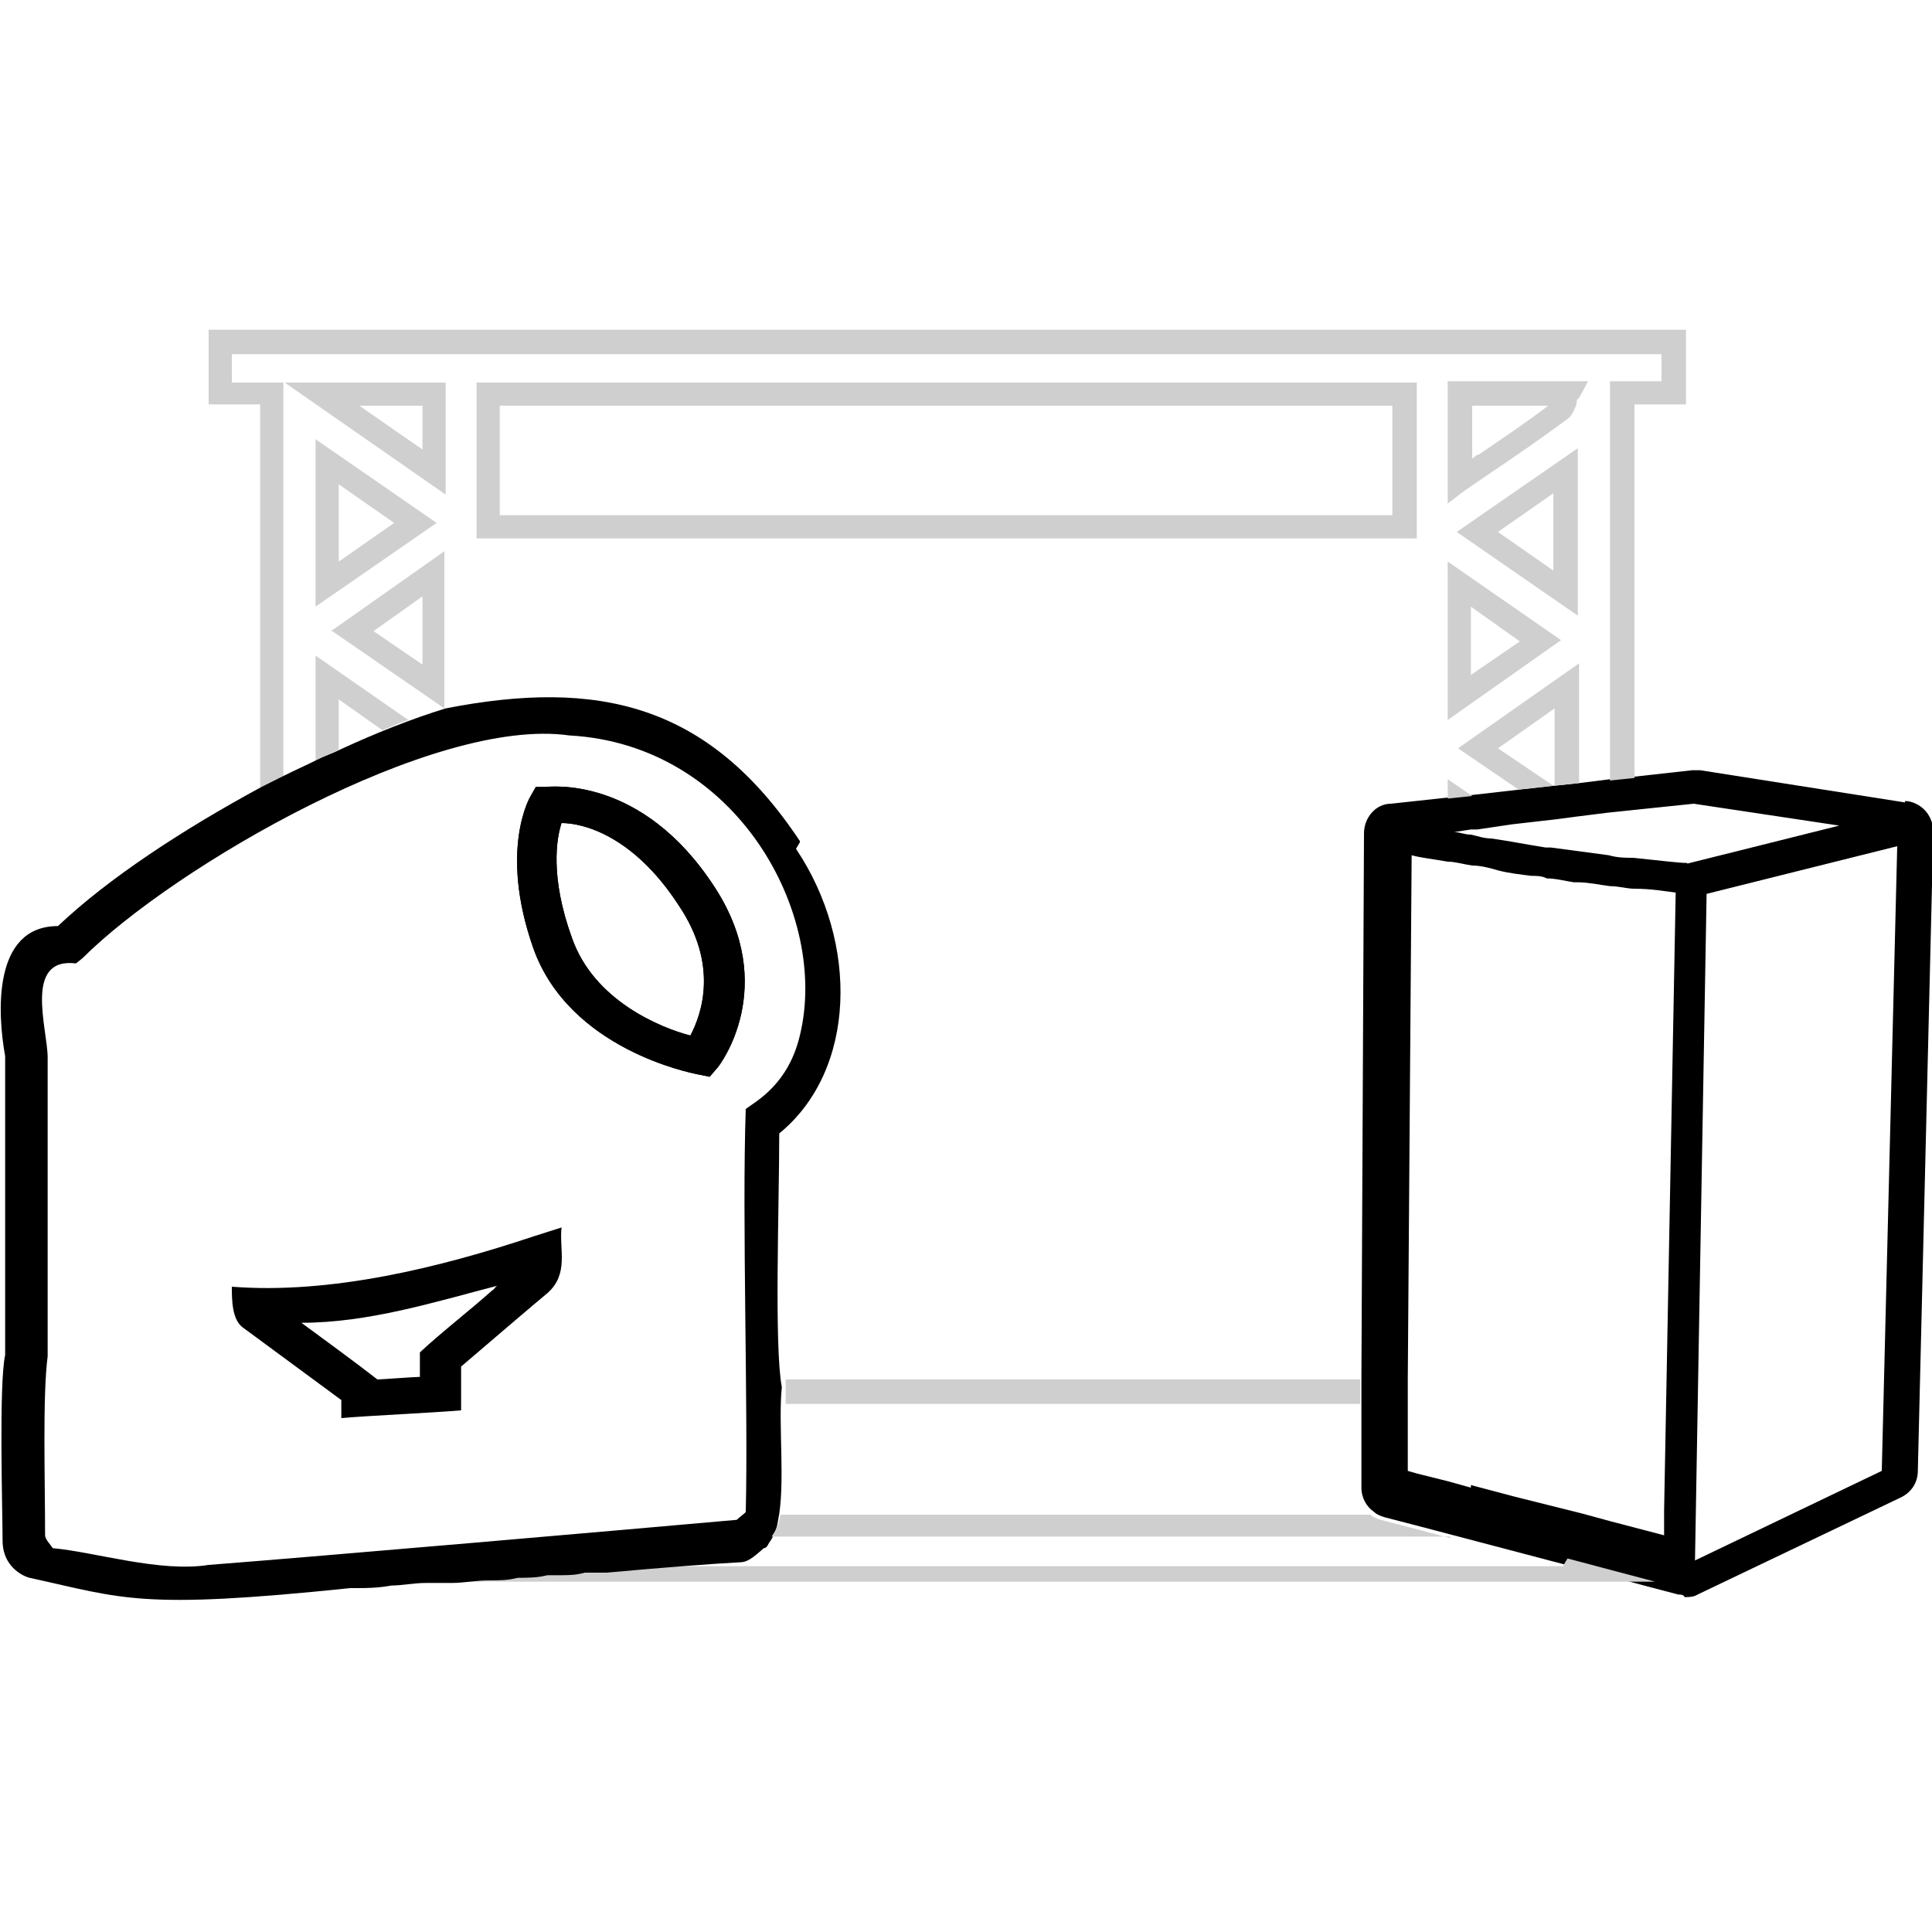 <?xml version="1.0" encoding="UTF-8"?>
<svg xmlns="http://www.w3.org/2000/svg" version="1.1" viewBox="0 0 150 150">
  <defs>
    <style>
      .cls-1 {
        fill: #cfcfcf;
      }
    </style>
  </defs>
  <!-- Generator: Adobe Illustrator 28.7.1, SVG Export Plug-In . SVG Version: 1.2.0 Build 142)  -->
  <g>
    <g id="Livello_1">
      <g id="Livello_1-2" data-name="Livello_1">
        <path class="cls-1" d="M120.6,61h0Z"/>
        <path d="M147.9,62.3l-15.9-2.5h-.6l-4.5.5-1.9.2-2.4.3-1.9.2h0l-2.7.3-3.5.4-1.9.2-4.6.5c-1.2,0-2.1,1.1-2.1,2.3l-.2,42.3v8.5c0,.8.4,1.5,1,1.9.2.2.5.3.8.4l2.7.7,11.4,3,6.8,1.8,1.9.5c.2,0,.4,0,.5.2.3,0,.7,0,1-.2l15.7-7.5c.9-.4,1.4-1.2,1.4-2.1l1.2-49.6c0-1.2-.8-2.2-2-2.4h-.2ZM131.6,121.1l.9-51.7,14.8-3.7-1.2,48.5-14.6,7h.1ZM131,67h0c-.7,0-2.2-.2-4.2-.4-.6,0-1.2,0-1.9-.2-1.5-.2-3-.4-4.5-.6h-.4c-1.3-.2-2.8-.5-4.2-.7-.6,0-1.1-.2-1.6-.3-.5,0-.9-.2-1.3-.2l1.3-.2h.5l2.7-.4,3.5-.4,1.5-.2,2.4-.3,1.9-.2,4.8-.5,11.3,1.7-12,3h.2ZM114.2,115.5l-1.8-.5-2.4-.6-.7-.2v-7.1l.3-40.7c.7.2,1.7.3,2.8.5.6,0,1.2.2,1.9.3.7,0,1.4.2,2.1.4.8.2,1.7.3,2.5.4.4,0,.8,0,1.2.2.7,0,1.4.2,2.1.3h.3c.8,0,1.7.2,2.5.3.7,0,1.3.2,1.9.2,1.3,0,2.4.2,3.2.3l-.9,48v1.9l-4.2-1.1-2.2-.6-5.2-1.3-3.4-.9v.2h0Z"/>
        <g>
          <path class="cls-1" d="M24.5,50.9v8.2c.6-.3,1.2-.6,1.8-.9v-3.9l3.4,2.4c.7-.3,1.4-.6,2-.8l-7.2-5ZM24.5,34.1v13l9.4-6.5s-9.4-6.5-9.4-6.5ZM26.3,37.6l4.3,3-4.3,3v-6ZM22.1,29.7l12.5,8.7v-8.7s-12.5,0-12.5,0ZM32.8,34.9l-4.9-3.4h4.9v3.4ZM25.8,49l8.7,6h0v-12.2l-8.8,6.2h0ZM32.8,51.6l-3.8-2.6,3.8-2.7v5.3ZM61,107.1v1.9h44.6v-1.9h-44.6ZM37,29.7v12.1h73v-12.1s-73,0-73,0ZM108.1,40H38.8v-8.5h69.3s0,8.5,0,8.5ZM112.4,60.4v1.6l1.9-.2-1.9-1.3h0ZM112.4,43.6v12.3l8.8-6.2-8.8-6.1ZM114.2,47.1l3.8,2.7-3.8,2.6v-5.3ZM113.1,41.3l9.4,6.5v-13l-9.4,6.5ZM120.6,44.3l-4.3-3,4.3-3v6ZM113.2,58.1l4.7,3.2,2.7-.3-4.3-2.9,4.4-3.1v6l1.9-.2v-9.3s-9.4,6.6-9.4,6.6ZM112.4,29.6v9.5l1.3-1c.6-.4,1.3-.9,1.9-1.3,2.1-1.4,4.1-2.8,6-4.2.5-.3.6-.8.8-1.2,0-.2,0-.4.2-.5l.7-1.3s-10.9,0-10.9,0ZM114.8,35.3c-.2,0-.3.2-.5.3v-4.1h5.9c-1.7,1.3-3.5,2.5-5.4,3.8ZM24.5,50.9v8.2c.6-.3,1.2-.6,1.8-.9v-3.9l3.4,2.4c.7-.3,1.4-.6,2-.8l-7.2-5ZM24.5,34.1v13l9.4-6.5s-9.4-6.5-9.4-6.5ZM26.3,37.6l4.3,3-4.3,3v-6ZM22.1,29.7l12.5,8.7v-8.7s-12.5,0-12.5,0ZM32.8,34.9l-4.9-3.4h4.9v3.4ZM25.8,49l8.7,6h0v-12.2l-8.8,6.2h0ZM32.8,51.6l-3.8-2.6,3.8-2.7v5.3ZM61,107.1v1.9h44.6v-1.9h-44.6ZM37,29.7v12.1h73v-12.1s-73,0-73,0ZM108.1,40H38.8v-8.5h69.3s0,8.5,0,8.5ZM112.4,60.4v1.6l1.9-.2-1.9-1.3h0ZM112.4,43.6v12.3l8.8-6.2-8.8-6.1ZM114.2,47.1l3.8,2.7-3.8,2.6v-5.3ZM113.1,41.3l9.4,6.5v-13l-9.4,6.5ZM120.6,44.3l-4.3-3,4.3-3v6ZM113.2,58.1l4.7,3.2,2.7-.3-4.3-2.9,4.4-3.1v6l1.9-.2v-9.3s-9.4,6.6-9.4,6.6ZM112.4,29.6v9.5l1.3-1c.6-.4,1.3-.9,1.9-1.3,2.1-1.4,4.1-2.8,6-4.2.5-.3.6-.8.8-1.2,0-.2,0-.4.2-.5l.7-1.3s-10.9,0-10.9,0ZM114.8,35.3c-.2,0-.3.2-.5.3v-4.1h5.9c-1.7,1.3-3.5,2.5-5.4,3.8ZM24.5,50.9v8.2c.6-.3,1.2-.6,1.8-.9v-3.9l3.4,2.4c.7-.3,1.4-.6,2-.8l-7.2-5ZM24.5,34.1v13l9.4-6.5s-9.4-6.5-9.4-6.5ZM26.3,37.6l4.3,3-4.3,3v-6ZM22.1,29.7l12.5,8.7v-8.7s-12.5,0-12.5,0ZM32.8,34.9l-4.9-3.4h4.9v3.4ZM25.8,49l8.7,6h0v-12.2l-8.8,6.2h0ZM32.8,51.6l-3.8-2.6,3.8-2.7v5.3ZM37,29.7v12.1h73v-12.1s-73,0-73,0ZM108.1,40H38.8v-8.5h69.3s0,8.5,0,8.5ZM61,107.1v1.9h44.6v-1.9h-44.6ZM112.4,60.4v1.6l1.9-.2-1.9-1.3h0ZM112.4,43.6v12.3l8.8-6.2-8.8-6.1ZM114.2,47.1l3.8,2.7-3.8,2.6v-5.3ZM113.1,41.3l9.4,6.5v-13l-9.4,6.5ZM120.6,44.3l-4.3-3,4.3-3v6ZM113.2,58.1l4.7,3.2,2.7-.3-4.3-2.9,4.4-3.1v6l1.9-.2v-9.3s-9.4,6.6-9.4,6.6ZM112.4,29.6v9.5l1.3-1c.6-.4,1.3-.9,1.9-1.3,2.1-1.4,4.1-2.8,6-4.2.5-.3.6-.8.8-1.2,0-.2,0-.4.2-.5l.7-1.3s-10.9,0-10.9,0ZM114.8,35.3c-.2,0-.3.2-.5.3v-4.1h5.9c-1.7,1.3-3.5,2.5-5.4,3.8ZM24.5,50.9v8.2c.6-.3,1.2-.6,1.8-.9v-3.9l3.4,2.4c.7-.3,1.4-.6,2-.8l-7.2-5ZM24.5,34.1v13l9.4-6.5s-9.4-6.5-9.4-6.5ZM26.3,37.6l4.3,3-4.3,3v-6ZM22.1,29.7l12.5,8.7v-8.7s-12.5,0-12.5,0ZM32.8,34.9l-4.9-3.4h4.9v3.4ZM25.8,49l8.7,6h0v-12.2l-8.8,6.2h0ZM32.8,51.6l-3.8-2.6,3.8-2.7v5.3ZM37,29.7v12.1h73v-12.1s-73,0-73,0ZM108.1,40H38.8v-8.5h69.3s0,8.5,0,8.5ZM61,107.1v1.9h44.6v-1.9h-44.6ZM112.4,60.4v1.6l1.9-.2-1.9-1.3h0ZM112.4,43.6v12.3l8.8-6.2-8.8-6.1ZM114.2,47.1l3.8,2.7-3.8,2.6v-5.3ZM113.1,41.3l9.4,6.5v-13l-9.4,6.5ZM120.6,44.3l-4.3-3,4.3-3v6ZM113.2,58.1l4.7,3.2,2.7-.3-4.3-2.9,4.4-3.1v6l1.9-.2v-9.3s-9.4,6.6-9.4,6.6ZM112.4,29.6v9.5l1.3-1c.6-.4,1.3-.9,1.9-1.3,2.1-1.4,4.1-2.8,6-4.2.5-.3.6-.8.8-1.2,0-.2,0-.4.2-.5l.7-1.3s-10.9,0-10.9,0ZM114.8,35.3c-.2,0-.3.2-.5.3v-4.1h5.9c-1.7,1.3-3.5,2.5-5.4,3.8ZM24.5,50.9v8.2c.6-.3,1.2-.6,1.8-.9v-3.9l3.4,2.4c.7-.3,1.4-.6,2-.8l-7.2-5ZM24.5,34.1v13l9.4-6.5s-9.4-6.5-9.4-6.5ZM26.3,37.6l4.3,3-4.3,3v-6ZM22.1,29.7l12.5,8.7v-8.7s-12.5,0-12.5,0ZM32.8,34.9l-4.9-3.4h4.9v3.4ZM25.8,49l8.7,6h0v-12.2l-8.8,6.2h0ZM32.8,51.6l-3.8-2.6,3.8-2.7v5.3ZM37,29.7v12.1h73v-12.1s-73,0-73,0ZM108.1,40H38.8v-8.5h69.3s0,8.5,0,8.5ZM61,107.1v1.9h44.6v-1.9h-44.6ZM112.4,60.4v1.6l1.9-.2-1.9-1.3h0ZM112.4,43.6v12.3l8.8-6.2-8.8-6.1ZM114.2,47.1l3.8,2.7-3.8,2.6v-5.3ZM113.1,41.3l9.4,6.5v-13l-9.4,6.5ZM120.6,44.3l-4.3-3,4.3-3v6ZM113.2,58.1l4.7,3.2,2.7-.3-4.3-2.9,4.4-3.1v6l1.9-.2v-9.3s-9.4,6.6-9.4,6.6ZM112.4,29.6v9.5l1.3-1c.6-.4,1.3-.9,1.9-1.3,2.1-1.4,4.1-2.8,6-4.2.5-.3.6-.8.8-1.2,0-.2,0-.4.2-.5l.7-1.3s-10.9,0-10.9,0ZM114.8,35.3c-.2,0-.3.2-.5.3v-4.1h5.9c-1.7,1.3-3.5,2.5-5.4,3.8ZM24.5,50.9v8.2c.6-.3,1.2-.6,1.8-.9v-3.9l3.4,2.4c.7-.3,1.4-.6,2-.8l-7.2-5ZM24.5,34.1v13l9.4-6.5s-9.4-6.5-9.4-6.5ZM26.3,37.6l4.3,3-4.3,3v-6ZM22.1,29.7l12.5,8.7v-8.7s-12.5,0-12.5,0ZM32.8,34.9l-4.9-3.4h4.9v3.4ZM25.8,49l8.7,6h0v-12.2l-8.8,6.2h0ZM32.8,51.6l-3.8-2.6,3.8-2.7v5.3ZM37,29.7v12.1h73v-12.1s-73,0-73,0ZM108.1,40H38.8v-8.5h69.3s0,8.5,0,8.5ZM61,107.1v1.9h44.6v-1.9h-44.6ZM112.4,60.4v1.6l1.9-.2-1.9-1.3h0ZM112.4,43.6v12.3l8.8-6.2-8.8-6.1ZM114.2,47.1l3.8,2.7-3.8,2.6v-5.3ZM113.1,41.3l9.4,6.5v-13l-9.4,6.5ZM120.6,44.3l-4.3-3,4.3-3v6ZM113.2,58.1l4.7,3.2,2.7-.3-4.3-2.9,4.4-3.1v6l1.9-.2v-9.3s-9.4,6.6-9.4,6.6ZM112.4,29.6v9.5l1.3-1c.6-.4,1.3-.9,1.9-1.3,2.1-1.4,4.1-2.8,6-4.2.5-.3.6-.8.8-1.2,0-.2,0-.4.2-.5l.7-1.3s-10.9,0-10.9,0ZM114.8,35.3c-.2,0-.3.2-.5.3v-4.1h5.9c-1.7,1.3-3.5,2.5-5.4,3.8ZM24.5,50.9v8.2c.6-.3,1.2-.6,1.8-.9v-3.9l3.4,2.4c.7-.3,1.4-.6,2-.8l-7.2-5ZM24.5,34.1v13l9.4-6.5s-9.4-6.5-9.4-6.5ZM26.3,37.6l4.3,3-4.3,3v-6ZM22.1,29.7l12.5,8.7v-8.7s-12.5,0-12.5,0ZM32.8,34.9l-4.9-3.4h4.9v3.4ZM25.8,49l8.7,6h0v-12.2l-8.8,6.2h0ZM32.8,51.6l-3.8-2.6,3.8-2.7v5.3ZM37,29.7v12.1h73v-12.1s-73,0-73,0ZM108.1,40H38.8v-8.5h69.3s0,8.5,0,8.5ZM61,107.1v1.9h44.6v-1.9h-44.6ZM112.4,60.4v1.6l1.9-.2-1.9-1.3h0ZM112.4,43.6v12.3l8.8-6.2-8.8-6.1ZM114.2,47.1l3.8,2.7-3.8,2.6v-5.3ZM113.1,41.3l9.4,6.5v-13l-9.4,6.5ZM120.6,44.3l-4.3-3,4.3-3v6ZM113.2,58.1l4.7,3.2,2.7-.3-4.3-2.9,4.4-3.1v6l1.9-.2v-9.3s-9.4,6.6-9.4,6.6ZM112.4,29.6v9.5l1.3-1c.6-.4,1.3-.9,1.9-1.3,2.1-1.4,4.1-2.8,6-4.2.5-.3.6-.8.8-1.2,0-.2,0-.4.2-.5l.7-1.3s-10.9,0-10.9,0ZM114.8,35.3c-.2,0-.3.2-.5.3v-4.1h5.9c-1.7,1.3-3.5,2.5-5.4,3.8ZM24.5,50.9v8.2c.6-.3,1.2-.6,1.8-.9v-3.9l3.4,2.4c.7-.3,1.4-.6,2-.8l-7.2-5ZM24.5,34.1v13l9.4-6.5s-9.4-6.5-9.4-6.5ZM26.3,37.6l4.3,3-4.3,3v-6ZM22.1,29.7l12.5,8.7v-8.7s-12.5,0-12.5,0ZM32.8,34.9l-4.9-3.4h4.9v3.4ZM25.8,49l8.7,6h0v-12.2l-8.8,6.2h0ZM32.8,51.6l-3.8-2.6,3.8-2.7v5.3ZM37,29.7v12.1h73v-12.1s-73,0-73,0ZM108.1,40H38.8v-8.5h69.3s0,8.5,0,8.5ZM61,107.1v1.9h44.6v-1.9h-44.6ZM112.4,60.4v1.6l1.9-.2-1.9-1.3h0ZM112.4,43.6v12.3l8.8-6.2-8.8-6.1ZM114.2,47.1l3.8,2.7-3.8,2.6v-5.3ZM113.1,41.3l9.4,6.5v-13l-9.4,6.5ZM120.6,44.3l-4.3-3,4.3-3v6ZM113.2,58.1l4.7,3.2,2.7-.3-4.3-2.9,4.4-3.1v6l1.9-.2v-9.3s-9.4,6.6-9.4,6.6ZM112.4,29.6v9.5l1.3-1c.6-.4,1.3-.9,1.9-1.3,2.1-1.4,4.1-2.8,6-4.2.5-.3.6-.8.8-1.2,0-.2,0-.4.2-.5l.7-1.3s-10.9,0-10.9,0ZM114.8,35.3c-.2,0-.3.2-.5.3v-4.1h5.9c-1.7,1.3-3.5,2.5-5.4,3.8ZM24.5,50.9v8.2c.6-.3,1.2-.6,1.8-.9v-3.9l3.4,2.4c.7-.3,1.4-.6,2-.8l-7.2-5ZM24.5,34.1v13l9.4-6.5s-9.4-6.5-9.4-6.5ZM26.3,37.6l4.3,3-4.3,3v-6ZM22.1,29.7l12.5,8.7v-8.7s-12.5,0-12.5,0ZM32.8,34.9l-4.9-3.4h4.9v3.4ZM25.8,49l8.7,6h0v-12.2l-8.8,6.2h0ZM32.8,51.6l-3.8-2.6,3.8-2.7v5.3ZM37,29.7v12.1h73v-12.1s-73,0-73,0ZM108.1,40H38.8v-8.5h69.3s0,8.5,0,8.5ZM61,107.1v1.9h44.6v-1.9h-44.6ZM112.4,60.4v1.6l1.9-.2-1.9-1.3h0ZM112.4,43.6v12.3l8.8-6.2-8.8-6.1ZM114.2,47.1l3.8,2.7-3.8,2.6v-5.3ZM113.1,41.3l9.4,6.5v-13l-9.4,6.5ZM120.6,44.3l-4.3-3,4.3-3v6ZM113.2,58.1l4.7,3.2,2.7-.3-4.3-2.9,4.4-3.1v6l1.9-.2v-9.3s-9.4,6.6-9.4,6.6ZM112.4,29.6v9.5l1.3-1c.6-.4,1.3-.9,1.9-1.3,2.1-1.4,4.1-2.8,6-4.2.5-.3.6-.8.8-1.2,0-.2,0-.4.2-.5l.7-1.3s-10.9,0-10.9,0ZM114.8,35.3c-.2,0-.3.2-.5.3v-4.1h5.9c-1.7,1.3-3.5,2.5-5.4,3.8ZM24.5,50.9v8.1c.6-.3,1.2-.6,1.8-.8v-3.9l3.4,2.4c.7-.3,1.4-.6,2-.8l-7.2-5ZM24.5,34.1v13l9.4-6.5s-9.4-6.5-9.4-6.5ZM26.3,37.6l4.3,3-4.3,3v-6ZM22.1,29.7l12.5,8.7v-8.7s-12.5,0-12.5,0ZM32.8,34.9l-4.9-3.4h4.9v3.4ZM25.8,49l8.7,6h0v-12.2l-8.8,6.2h0ZM32.8,51.6l-3.8-2.6,3.8-2.7v5.3ZM61,107.1v1.9h44.6v-1.9h-44.6ZM37,29.7v12.1h73v-12.1s-73,0-73,0ZM108.1,40H38.8v-8.5h69.3s0,8.5,0,8.5ZM112.4,60.4v1.6l1.9-.2-1.9-1.3h0ZM112.4,43.6v12.3l8.8-6.2-8.8-6.1ZM114.2,47.1l3.8,2.7-3.8,2.6v-5.3ZM113.1,41.3l9.4,6.5v-13l-9.4,6.5ZM120.6,44.3l-4.3-3,4.3-3v6ZM113.2,58.1l4.7,3.2,2.7-.3-4.3-2.9,4.4-3.1v6l1.9-.2v-9.3s-9.4,6.6-9.4,6.6ZM112.4,29.6v9.5l1.3-1c.6-.4,1.3-.9,1.9-1.3,2.1-1.4,4.1-2.8,6-4.2.5-.3.6-.8.8-1.2,0-.2,0-.4.2-.5l.7-1.3s-10.9,0-10.9,0ZM114.8,35.3c-.2,0-.3.2-.5.3v-4.1h5.9c-1.7,1.3-3.5,2.5-5.4,3.8ZM24.5,50.9v8.1c.6-.3,1.2-.6,1.8-.8v-3.9l3.4,2.4c.7-.3,1.4-.6,2-.8l-7.2-5ZM24.5,34.1v13l9.4-6.5s-9.4-6.5-9.4-6.5ZM26.3,37.6l4.3,3-4.3,3v-6ZM22.1,29.7l12.5,8.7v-8.7s-12.5,0-12.5,0ZM32.8,34.9l-4.9-3.4h4.9v3.4ZM25.8,49l8.7,6h0v-12.2l-8.8,6.2h0ZM32.8,51.6l-3.8-2.6,3.8-2.7v5.3ZM61,107.1v1.9h44.6v-1.9h-44.6ZM37,29.7v12.1h73v-12.1s-73,0-73,0ZM108.1,40H38.8v-8.5h69.3s0,8.5,0,8.5ZM112.4,60.4v1.6l1.9-.2-1.9-1.3h0ZM112.4,43.6v12.3l8.8-6.2-8.8-6.1ZM114.2,47.1l3.8,2.7-3.8,2.6v-5.3ZM113.1,41.3l9.4,6.5v-13l-9.4,6.5ZM120.6,44.3l-4.3-3,4.3-3v6ZM113.2,58.1l4.7,3.2,2.7-.3-4.3-2.9,4.4-3.1v6l1.9-.2v-9.3s-9.4,6.6-9.4,6.6ZM112.4,29.6v9.5l1.3-1c.6-.4,1.3-.9,1.9-1.3,2.1-1.4,4.1-2.8,6-4.2.5-.3.6-.8.8-1.2,0-.2,0-.4.2-.5l.7-1.3s-10.9,0-10.9,0ZM114.8,35.3c-.2,0-.3.2-.5.3v-4.1h5.9c-1.7,1.3-3.5,2.5-5.4,3.8ZM121.4,121.6H45.6c-.7,0-1.4,0-2,.2h-.9c-.8,0-1.6,0-2.3.2-.8,0-1.5,0-2.3.2-1,0-1.9.2-2.8.2h-2c-1,0-1.9.2-2.7.2s-2,.2-2.7.2h-.5,101.1l-6.8-1.8-.3.5h0ZM24.5,50.9v8.1c.6-.3,1.2-.6,1.8-.8v-3.9l3.4,2.4c.7-.3,1.4-.6,2-.8l-7.2-5ZM24.5,34.1v13l9.4-6.5s-9.4-6.5-9.4-6.5ZM26.3,37.6l4.3,3-4.3,3v-6ZM22.1,29.7l12.5,8.7v-8.7s-12.5,0-12.5,0ZM32.8,34.9l-4.9-3.4h4.9v3.4ZM25.8,49l8.7,6h0v-12.2l-8.8,6.2h0ZM32.8,51.6l-3.8-2.6,3.8-2.7v5.3ZM61,107.1v1.9h44.6v-1.9h-44.6ZM37,29.7v12.1h73v-12.1s-73,0-73,0ZM108.1,40H38.8v-8.5h69.3s0,8.5,0,8.5ZM112.4,60.4v1.6l1.9-.2-1.9-1.3h0ZM112.4,43.6v12.3l8.8-6.2-8.8-6.1ZM114.2,47.1l3.8,2.7-3.8,2.6v-5.3ZM113.1,41.3l9.4,6.5v-13l-9.4,6.5ZM120.6,44.3l-4.3-3,4.3-3v6ZM113.2,58.1l4.7,3.2,2.7-.3-4.3-2.9,4.4-3.1v6l1.9-.2v-9.3s-9.4,6.6-9.4,6.6ZM112.4,29.6v9.5l1.3-1c.6-.4,1.3-.9,1.9-1.3,2.1-1.4,4.1-2.8,6-4.2.5-.3.6-.8.8-1.2,0-.2,0-.4.2-.5l.7-1.3s-10.9,0-10.9,0ZM114.8,35.3c-.2,0-.3.2-.5.3v-4.1h5.9c-1.7,1.3-3.5,2.5-5.4,3.8ZM24.5,50.9v8.1c.6-.3,1.2-.6,1.8-.8v-3.9l3.4,2.4c.7-.3,1.4-.6,2-.8l-7.2-5ZM24.5,34.1v13l9.4-6.5s-9.4-6.5-9.4-6.5ZM26.3,37.6l4.3,3-4.3,3v-6ZM22.1,29.7l12.5,8.7v-8.7s-12.5,0-12.5,0ZM32.8,34.9l-4.9-3.4h4.9v3.4ZM25.8,49l8.7,6h0v-12.2l-8.8,6.2h0ZM32.8,51.6l-3.8-2.6,3.8-2.7v5.3ZM61,107.1v1.9h44.6v-1.9h-44.6ZM37,29.7v12.1h73v-12.1s-73,0-73,0ZM108.1,40H38.8v-8.5h69.3s0,8.5,0,8.5ZM112.4,60.4v1.6l1.9-.2-1.9-1.3h0ZM112.4,43.6v12.3l8.8-6.2-8.8-6.1ZM114.2,47.1l3.8,2.7-3.8,2.6v-5.3ZM113.1,41.3l9.4,6.5v-13l-9.4,6.5ZM120.6,44.3l-4.3-3,4.3-3v6ZM113.2,58.1l4.7,3.2,2.7-.3-4.3-2.9,4.4-3.1v6l1.9-.2v-9.3s-9.4,6.6-9.4,6.6ZM112.4,29.6v9.5l1.3-1c.6-.4,1.3-.9,1.9-1.3,2.1-1.4,4.1-2.8,6-4.2.5-.3.6-.8.8-1.2,0-.2,0-.4.2-.5l.7-1.3s-10.9,0-10.9,0ZM114.8,35.3c-.2,0-.3.2-.5.3v-4.1h5.9c-1.7,1.3-3.5,2.5-5.4,3.8ZM24.5,50.9v8.1c.6-.3,1.2-.6,1.8-.8v-3.9l3.4,2.4c.7-.3,1.4-.6,2-.8l-7.2-5ZM24.5,34.1v13l9.4-6.5s-9.4-6.5-9.4-6.5ZM26.3,37.6l4.3,3-4.3,3v-6ZM22.1,29.7l12.5,8.7v-8.7s-12.5,0-12.5,0ZM32.8,34.9l-4.9-3.4h4.9v3.4ZM25.8,49l8.7,6h0v-12.2l-8.8,6.2h0ZM32.8,51.6l-3.8-2.6,3.8-2.7v5.3ZM61,107.1v1.9h44.6v-1.9h-44.6ZM37,29.7v12.1h73v-12.1s-73,0-73,0ZM108.1,40H38.8v-8.5h69.3s0,8.5,0,8.5ZM112.4,60.4v1.6l1.9-.2-1.9-1.3h0ZM112.4,43.6v12.3l8.8-6.2-8.8-6.1ZM114.2,47.1l3.8,2.7-3.8,2.6v-5.3ZM113.1,41.3l9.4,6.5v-13l-9.4,6.5ZM120.6,44.3l-4.3-3,4.3-3v6ZM113.2,58.1l4.7,3.2,2.7-.3-4.3-2.9,4.4-3.1v6l1.9-.2v-9.3s-9.4,6.6-9.4,6.6ZM112.4,29.6v9.5l1.3-1c.6-.4,1.3-.9,1.9-1.3,2.1-1.4,4.1-2.8,6-4.2.5-.3.6-.8.8-1.2,0-.2,0-.4.2-.5l.7-1.3s-10.9,0-10.9,0ZM114.8,35.3c-.2,0-.3.2-.5.3v-4.1h5.9c-1.7,1.3-3.5,2.5-5.4,3.8ZM16.2,25.5v5.9h4v29.9c.6-.3,1.2-.6,1.8-.9v-30.7h-4v-2.2h111v2.1h-4v31l1.9-.2v-29h4v-5.8H16.2ZM112.4,29.6v9.5l1.3-1c.6-.4,1.3-.9,1.9-1.3,2.1-1.4,4.1-2.8,6-4.2.5-.3.6-.8.8-1.2,0-.2,0-.4.2-.5l.7-1.3s-10.9,0-10.9,0ZM114.8,35.3c-.2,0-.3.2-.5.3v-4.1h5.9c-1.7,1.3-3.5,2.5-5.4,3.8ZM113.2,58.1l4.7,3.2,2.7-.3-4.3-2.9,4.4-3.1v6l1.9-.2v-9.3s-9.4,6.6-9.4,6.6ZM113.1,41.3l9.4,6.5v-13l-9.4,6.5ZM120.6,44.3l-4.3-3,4.3-3v6ZM112.4,43.6v12.3l8.8-6.2-8.8-6.1ZM114.2,47.1l3.8,2.7-3.8,2.6v-5.3ZM112.4,60.4v1.6l1.9-.2-1.9-1.3h0ZM37,29.7v12.1h73v-12.1s-73,0-73,0ZM108.1,40H38.8v-8.5h69.3s0,8.5,0,8.5ZM61,107.1v1.9h44.6v-1.9h-44.6ZM25.8,49l8.7,6h0v-12.2l-8.8,6.2h0ZM32.8,51.6l-3.8-2.6,3.8-2.7v5.3ZM22.1,29.7l12.5,8.7v-8.7s-12.5,0-12.5,0ZM32.8,34.9l-4.9-3.4h4.9v3.4ZM24.5,34.1v13l9.4-6.5s-9.4-6.5-9.4-6.5ZM26.3,37.6l4.3,3-4.3,3v-6ZM24.5,50.9v8.1c.6-.3,1.2-.6,1.8-.8v-3.9l3.4,2.4c.7-.3,1.4-.6,2-.8l-7.2-5ZM112.4,29.6v9.5l1.3-1c.6-.4,1.3-.9,1.9-1.3,2.1-1.4,4.1-2.8,6-4.2.5-.3.6-.8.8-1.2,0-.2,0-.4.2-.5l.7-1.3s-10.9,0-10.9,0ZM114.8,35.3c-.2,0-.3.2-.5.3v-4.1h5.9c-1.7,1.3-3.5,2.5-5.4,3.8ZM113.2,58.1l4.7,3.2,2.7-.3-4.3-2.9,4.4-3.1v6l1.9-.2v-9.3s-9.4,6.6-9.4,6.6ZM113.1,41.3l9.4,6.5v-13l-9.4,6.5ZM120.6,44.3l-4.3-3,4.3-3v6ZM112.4,43.6v12.3l8.8-6.2-8.8-6.1ZM114.2,47.1l3.8,2.7-3.8,2.6v-5.3ZM112.4,60.4v1.6l1.9-.2-1.9-1.3h0ZM37,29.7v12.1h73v-12.1s-73,0-73,0ZM108.1,40H38.8v-8.5h69.3s0,8.5,0,8.5ZM61,107.1v1.9h44.6v-1.9h-44.6ZM25.8,49l8.7,6h0v-12.2l-8.8,6.2h0ZM32.8,51.6l-3.8-2.6,3.8-2.7v5.3ZM22.1,29.7l12.5,8.7v-8.7s-12.5,0-12.5,0ZM32.8,34.9l-4.9-3.4h4.9v3.4ZM24.5,34.1v13l9.4-6.5s-9.4-6.5-9.4-6.5ZM26.3,37.6l4.3,3-4.3,3v-6ZM24.5,50.9v8.1c.6-.3,1.2-.6,1.8-.8v-3.9l3.4,2.4c.7-.3,1.4-.6,2-.8l-7.2-5ZM112.4,29.6v9.5l1.3-1c.6-.4,1.3-.9,1.9-1.3,2.1-1.4,4.1-2.8,6-4.2.5-.3.6-.8.8-1.2,0-.2,0-.4.2-.5l.7-1.3s-10.9,0-10.9,0ZM114.8,35.3c-.2,0-.3.2-.5.3v-4.1h5.9c-1.7,1.3-3.5,2.5-5.4,3.8ZM113.2,58.1l4.7,3.2,2.7-.3-4.3-2.9,4.4-3.1v6l1.9-.2v-9.3s-9.4,6.6-9.4,6.6ZM113.1,41.3l9.4,6.5v-13l-9.4,6.5ZM120.6,44.3l-4.3-3,4.3-3v6ZM112.4,43.6v12.3l8.8-6.2-8.8-6.1ZM114.2,47.1l3.8,2.7-3.8,2.6v-5.3ZM112.4,60.4v1.6l1.9-.2-1.9-1.3h0ZM37,29.7v12.1h73v-12.1s-73,0-73,0ZM108.1,40H38.8v-8.5h69.3s0,8.5,0,8.5ZM61,107.1v1.9h44.6v-1.9h-44.6ZM25.8,49l8.7,6h0v-12.2l-8.8,6.2h0ZM32.8,51.6l-3.8-2.6,3.8-2.7v5.3ZM22.1,29.7l12.5,8.7v-8.7s-12.5,0-12.5,0ZM32.8,34.9l-4.9-3.4h4.9v3.4ZM24.5,34.1v13l9.4-6.5s-9.4-6.5-9.4-6.5ZM26.3,37.6l4.3,3-4.3,3v-6ZM24.5,50.9v8.1c.6-.3,1.2-.6,1.8-.8v-3.9l3.4,2.4c.7-.3,1.4-.6,2-.8l-7.2-5ZM112.4,29.6v9.5l1.3-1c.6-.4,1.3-.9,1.9-1.3,2.1-1.4,4.1-2.8,6-4.2.5-.3.6-.8.8-1.2,0-.2,0-.4.2-.5l.7-1.3s-10.9,0-10.9,0ZM114.8,35.3c-.2,0-.3.2-.5.3v-4.1h5.9c-1.7,1.3-3.5,2.5-5.4,3.8ZM113.2,58.1l4.7,3.2,2.7-.3-4.3-2.9,4.4-3.1v6l1.9-.2v-9.3s-9.4,6.6-9.4,6.6ZM113.1,41.3l9.4,6.5v-13l-9.4,6.5ZM120.6,44.3l-4.3-3,4.3-3v6ZM112.4,43.6v12.3l8.8-6.2-8.8-6.1ZM114.2,47.1l3.8,2.7-3.8,2.6v-5.3ZM112.4,60.4v1.6l1.9-.2-1.9-1.3h0ZM37,29.7v12.1h73v-12.1s-73,0-73,0ZM108.1,40H38.8v-8.5h69.3s0,8.5,0,8.5ZM61,107.1v1.9h44.6v-1.9h-44.6ZM25.8,49l8.7,6h0v-12.2l-8.8,6.2h0ZM32.8,51.6l-3.8-2.6,3.8-2.7v5.3ZM22.1,29.7l12.5,8.7v-8.7s-12.5,0-12.5,0ZM32.8,34.9l-4.9-3.4h4.9v3.4ZM24.5,34.1v13l9.4-6.5s-9.4-6.5-9.4-6.5ZM26.3,37.6l4.3,3-4.3,3v-6ZM24.5,50.9v8.1c.6-.3,1.2-.6,1.8-.8v-3.9l3.4,2.4c.7-.3,1.4-.6,2-.8l-7.2-5ZM112.4,29.6v9.5l1.3-1c.6-.4,1.3-.9,1.9-1.3,2.1-1.4,4.1-2.8,6-4.2.5-.3.6-.8.8-1.2,0-.2,0-.4.2-.5l.7-1.3s-10.9,0-10.9,0ZM114.8,35.3c-.2,0-.3.2-.5.3v-4.1h5.9c-1.7,1.3-3.5,2.5-5.4,3.8ZM113.2,58.1l4.7,3.2,2.7-.3-4.3-2.9,4.4-3.1v6l1.9-.2v-9.3s-9.4,6.6-9.4,6.6ZM113.1,41.3l9.4,6.5v-13l-9.4,6.5ZM120.6,44.3l-4.3-3,4.3-3v6ZM112.4,43.6v12.3l8.8-6.2-8.8-6.1ZM114.2,47.1l3.8,2.7-3.8,2.6v-5.3ZM112.4,60.4v1.6l1.9-.2-1.9-1.3h0ZM61,107.1v1.9h44.6v-1.9h-44.6ZM37,29.7v12.1h73v-12.1s-73,0-73,0ZM108.1,40H38.8v-8.5h69.3s0,8.5,0,8.5ZM25.8,49l8.7,6h0v-12.2l-8.8,6.2h0ZM32.8,51.6l-3.8-2.6,3.8-2.7v5.3ZM22.1,29.7l12.5,8.7v-8.7s-12.5,0-12.5,0ZM32.8,34.9l-4.9-3.4h4.9v3.4ZM24.5,34.1v13l9.4-6.5s-9.4-6.5-9.4-6.5ZM26.3,37.6l4.3,3-4.3,3v-6ZM24.5,50.9v8.1c.6-.3,1.2-.6,1.8-.8v-3.9l3.4,2.4c.7-.3,1.4-.6,2-.8l-7.2-5ZM112.4,29.6v9.5l1.3-1c.6-.4,1.3-.9,1.9-1.3,2.1-1.4,4.1-2.8,6-4.2.5-.3.6-.8.8-1.2,0-.2,0-.4.2-.5l.7-1.3s-10.9,0-10.9,0ZM114.8,35.3c-.2,0-.3.2-.5.3v-4.1h5.9c-1.7,1.3-3.5,2.5-5.4,3.8ZM113.2,58.1l4.7,3.2,2.7-.3-4.3-2.9,4.4-3.1v6l1.9-.2v-9.3s-9.4,6.6-9.4,6.6ZM113.1,41.3l9.4,6.5v-13l-9.4,6.5ZM120.6,44.3l-4.3-3,4.3-3v6ZM112.4,43.6v12.3l8.8-6.2-8.8-6.1ZM114.2,47.1l3.8,2.7-3.8,2.6v-5.3ZM112.4,60.4v1.6l1.9-.2-1.9-1.3h0ZM61,107.1v1.9h44.6v-1.9h-44.6ZM37,29.7v12.1h73v-12.1s-73,0-73,0ZM108.1,40H38.8v-8.5h69.3s0,8.5,0,8.5ZM25.8,49l8.7,6h0v-12.2l-8.8,6.2h0ZM32.8,51.6l-3.8-2.6,3.8-2.7v5.3ZM22.1,29.7l12.5,8.7v-8.7s-12.5,0-12.5,0ZM32.8,34.9l-4.9-3.4h4.9v3.4ZM24.5,34.1v13l9.4-6.5s-9.4-6.5-9.4-6.5ZM26.3,37.6l4.3,3-4.3,3v-6ZM24.5,50.9v8.2c.6-.3,1.2-.6,1.8-.9v-3.9l3.4,2.4c.7-.3,1.4-.6,2-.8l-7.2-5ZM112.4,29.6v9.5l1.3-1c.6-.4,1.3-.9,1.9-1.3,2.1-1.4,4.1-2.8,6-4.2.5-.3.6-.8.8-1.2,0-.2,0-.4.2-.5l.7-1.3s-10.9,0-10.9,0ZM114.8,35.3c-.2,0-.3.2-.5.3v-4.1h5.9c-1.7,1.3-3.5,2.5-5.4,3.8ZM113.2,58.1l4.7,3.2,2.7-.3-4.3-2.9,4.4-3.1v6l1.9-.2v-9.3s-9.4,6.6-9.4,6.6ZM113.1,41.3l9.4,6.5v-13l-9.4,6.5ZM120.6,44.3l-4.3-3,4.3-3v6ZM112.4,43.6v12.3l8.8-6.2-8.8-6.1ZM114.2,47.1l3.8,2.7-3.8,2.6v-5.3ZM112.4,60.4v1.6l1.9-.2-1.9-1.3h0ZM61,107.1v1.9h44.6v-1.9h-44.6ZM37,29.7v12.1h73v-12.1s-73,0-73,0ZM108.1,40H38.8v-8.5h69.3s0,8.5,0,8.5ZM25.8,49l8.7,6h0v-12.2l-8.8,6.2h0ZM32.8,51.6l-3.8-2.6,3.8-2.7v5.3ZM22.1,29.7l12.5,8.7v-8.7s-12.5,0-12.5,0ZM32.8,34.9l-4.9-3.4h4.9v3.4ZM24.5,34.1v13l9.4-6.5s-9.4-6.5-9.4-6.5ZM26.3,37.6l4.3,3-4.3,3v-6ZM24.5,50.9v8.2c.6-.3,1.2-.6,1.8-.9v-3.9l3.4,2.4c.7-.3,1.4-.6,2-.8l-7.2-5ZM112.4,29.6v9.5l1.3-1c.6-.4,1.3-.9,1.9-1.3,2.1-1.4,4.1-2.8,6-4.2.5-.3.6-.8.8-1.2,0-.2,0-.4.2-.5l.7-1.3s-10.9,0-10.9,0ZM114.8,35.3c-.2,0-.3.2-.5.3v-4.1h5.9c-1.7,1.3-3.5,2.5-5.4,3.8ZM113.2,58.1l4.7,3.2,2.7-.3-4.3-2.9,4.4-3.1v6l1.9-.2v-9.3s-9.4,6.6-9.4,6.6ZM113.1,41.3l9.4,6.5v-13l-9.4,6.5ZM120.6,44.3l-4.3-3,4.3-3v6ZM112.4,43.6v12.3l8.8-6.2-8.8-6.1ZM114.2,47.1l3.8,2.7-3.8,2.6v-5.3ZM112.4,60.4v1.6l1.9-.2-1.9-1.3h0ZM61,107.1v1.9h44.6v-1.9h-44.6ZM37,29.7v12.1h73v-12.1s-73,0-73,0ZM108.1,40H38.8v-8.5h69.3s0,8.5,0,8.5ZM25.8,49l8.7,6h0v-12.2l-8.8,6.2h0ZM32.8,51.6l-3.8-2.6,3.8-2.7v5.3ZM22.1,29.7l12.5,8.7v-8.7s-12.5,0-12.5,0ZM32.8,34.9l-4.9-3.4h4.9v3.4ZM24.5,34.1v13l9.4-6.5s-9.4-6.5-9.4-6.5ZM26.3,37.6l4.3,3-4.3,3v-6ZM24.5,50.9v8.2c.6-.3,1.2-.6,1.8-.9v-3.9l3.4,2.4c.7-.3,1.4-.6,2-.8l-7.2-5ZM112.4,29.6v9.5l1.3-1c.6-.4,1.3-.9,1.9-1.3,2.1-1.4,4.1-2.8,6-4.2.5-.3.6-.8.8-1.2,0-.2,0-.4.2-.5l.7-1.3s-10.9,0-10.9,0ZM114.8,35.3c-.2,0-.3.2-.5.3v-4.1h5.9c-1.7,1.3-3.5,2.5-5.4,3.8ZM113.2,58.1l4.7,3.2,2.7-.3-4.3-2.9,4.4-3.1v6l1.9-.2v-9.3s-9.4,6.6-9.4,6.6ZM113.1,41.3l9.4,6.5v-13l-9.4,6.5ZM120.6,44.3l-4.3-3,4.3-3v6ZM112.4,43.6v12.3l8.8-6.2-8.8-6.1ZM114.2,47.1l3.8,2.7-3.8,2.6v-5.3ZM112.4,60.4v1.6l1.9-.2-1.9-1.3h0ZM61,107.1v1.9h44.6v-1.9h-44.6ZM37,29.7v12.1h73v-12.1s-73,0-73,0ZM108.1,40H38.8v-8.5h69.3s0,8.5,0,8.5ZM25.8,49l8.7,6h0v-12.2l-8.8,6.2h0ZM32.8,51.6l-3.8-2.6,3.8-2.7v5.3ZM22.1,29.7l12.5,8.7v-8.7s-12.5,0-12.5,0ZM32.8,34.9l-4.9-3.4h4.9v3.4ZM24.5,34.1v13l9.4-6.5s-9.4-6.5-9.4-6.5ZM26.3,37.6l4.3,3-4.3,3v-6ZM24.5,50.9v8.2c.6-.3,1.2-.6,1.8-.9v-3.9l3.4,2.4c.7-.3,1.4-.6,2-.8l-7.2-5ZM112.4,29.6v9.5l1.3-1c.6-.4,1.3-.9,1.9-1.3,2.1-1.4,4.1-2.8,6-4.2.5-.3.6-.8.8-1.2,0-.2,0-.4.2-.5l.7-1.3s-10.9,0-10.9,0ZM114.8,35.3c-.2,0-.3.2-.5.3v-4.1h5.9c-1.7,1.3-3.5,2.5-5.4,3.8ZM113.2,58.1l4.7,3.2,2.7-.3-4.3-2.9,4.4-3.1v6l1.9-.2v-9.3s-9.4,6.6-9.4,6.6ZM113.1,41.3l9.4,6.5v-13l-9.4,6.5ZM120.6,44.3l-4.3-3,4.3-3v6ZM112.4,43.6v12.3l8.8-6.2-8.8-6.1ZM114.2,47.1l3.8,2.7-3.8,2.6v-5.3ZM112.4,60.4v1.6l1.9-.2-1.9-1.3h0ZM61,107.1v1.9h44.6v-1.9h-44.6ZM37,29.7v12.1h73v-12.1s-73,0-73,0ZM108.1,40H38.8v-8.5h69.3s0,8.5,0,8.5ZM25.8,49l8.7,6h0v-12.2l-8.8,6.2h0ZM32.8,51.6l-3.8-2.6,3.8-2.7v5.3ZM22.1,29.7l12.5,8.7v-8.7s-12.5,0-12.5,0ZM32.8,34.9l-4.9-3.4h4.9v3.4ZM24.5,34.1v13l9.4-6.5s-9.4-6.5-9.4-6.5ZM26.3,37.6l4.3,3-4.3,3v-6ZM24.5,50.9v8.2c.6-.3,1.2-.6,1.8-.9v-3.9l3.4,2.4c.7-.3,1.4-.6,2-.8l-7.2-5ZM112.4,29.6v9.5l1.3-1c.6-.4,1.3-.9,1.9-1.3,2.1-1.4,4.1-2.8,6-4.2.5-.3.6-.8.8-1.2,0-.2,0-.4.2-.5l.7-1.3s-10.9,0-10.9,0ZM114.8,35.3c-.2,0-.3.2-.5.3v-4.1h5.9c-1.7,1.3-3.5,2.5-5.4,3.8ZM113.2,58.1l4.7,3.2,2.7-.3-4.3-2.9,4.4-3.1v6l1.9-.2v-9.3s-9.4,6.6-9.4,6.6ZM113.1,41.3l9.4,6.5v-13l-9.4,6.5ZM120.6,44.3l-4.3-3,4.3-3v6ZM112.4,43.6v12.3l8.8-6.2-8.8-6.1ZM114.2,47.1l3.8,2.7-3.8,2.6v-5.3ZM112.4,60.4v1.6l1.9-.2-1.9-1.3h0ZM61,107.1v1.9h44.6v-1.9h-44.6ZM37,29.7v12.1h73v-12.1s-73,0-73,0ZM108.1,40H38.8v-8.5h69.3s0,8.5,0,8.5ZM25.8,49l8.7,6h0v-12.2l-8.8,6.2h0ZM32.8,51.6l-3.8-2.6,3.8-2.7v5.3ZM22.1,29.7l12.5,8.7v-8.7s-12.5,0-12.5,0ZM32.8,34.9l-4.9-3.4h4.9v3.4ZM24.5,34.1v13l9.4-6.5s-9.4-6.5-9.4-6.5ZM26.3,37.6l4.3,3-4.3,3v-6ZM24.5,50.9v8.2c.6-.3,1.2-.6,1.8-.9v-3.9l3.4,2.4c.7-.3,1.4-.6,2-.8l-7.2-5ZM112.4,29.6v9.5l1.3-1c.6-.4,1.3-.9,1.9-1.3,2.1-1.4,4.1-2.8,6-4.2.5-.3.6-.8.8-1.2,0-.2,0-.4.2-.5l.7-1.3s-10.9,0-10.9,0ZM114.8,35.3c-.2,0-.3.2-.5.3v-4.1h5.9c-1.7,1.3-3.5,2.5-5.4,3.8ZM113.2,58.1l4.7,3.2,2.7-.3-4.3-2.9,4.4-3.1v6l1.9-.2v-9.3s-9.4,6.6-9.4,6.6ZM113.1,41.3l9.4,6.5v-13l-9.4,6.5ZM120.6,44.3l-4.3-3,4.3-3v6ZM112.4,43.6v12.3l8.8-6.2-8.8-6.1ZM114.2,47.1l3.8,2.7-3.8,2.6v-5.3ZM112.4,60.4v1.6l1.9-.2-1.9-1.3h0ZM37,29.7v12.1h73v-12.1s-73,0-73,0ZM108.1,40H38.8v-8.5h69.3s0,8.5,0,8.5ZM61,107.1v1.9h44.6v-1.9h-44.6ZM25.8,49l8.7,6h0v-12.2l-8.8,6.2h0ZM32.8,51.6l-3.8-2.6,3.8-2.7v5.3ZM22.1,29.7l12.5,8.7v-8.7s-12.5,0-12.5,0ZM32.8,34.9l-4.9-3.4h4.9v3.4ZM24.5,34.1v13l9.4-6.5s-9.4-6.5-9.4-6.5ZM26.3,37.6l4.3,3-4.3,3v-6ZM24.5,50.9v8.2c.6-.3,1.2-.6,1.8-.9v-3.9l3.4,2.4c.7-.3,1.4-.6,2-.8l-7.2-5ZM112.4,29.6v9.5l1.3-1c.6-.4,1.3-.9,1.9-1.3,2.1-1.4,4.1-2.8,6-4.2.5-.3.6-.8.8-1.2,0-.2,0-.4.2-.5l.7-1.3s-10.9,0-10.9,0ZM114.8,35.3c-.2,0-.3.2-.5.3v-4.1h5.9c-1.7,1.3-3.5,2.5-5.4,3.8ZM113.2,58.1l4.7,3.2,2.7-.3-4.3-2.9,4.4-3.1v6l1.9-.2v-9.3s-9.4,6.6-9.4,6.6ZM113.1,41.3l9.4,6.5v-13l-9.4,6.5ZM120.6,44.3l-4.3-3,4.3-3v6ZM112.4,43.6v12.3l8.8-6.2-8.8-6.1ZM114.2,47.1l3.8,2.7-3.8,2.6v-5.3ZM112.4,60.4v1.6l1.9-.2-1.9-1.3h0ZM37,29.7v12.1h73v-12.1s-73,0-73,0ZM108.1,40H38.8v-8.5h69.3s0,8.5,0,8.5ZM61,107.1v1.9h44.6v-1.9h-44.6ZM25.8,49l8.7,6h0v-12.2l-8.8,6.2h0ZM32.8,51.6l-3.8-2.6,3.8-2.7v5.3ZM22.1,29.7l12.5,8.7v-8.7s-12.5,0-12.5,0ZM32.8,34.9l-4.9-3.4h4.9v3.4ZM24.5,34.1v13l9.4-6.5s-9.4-6.5-9.4-6.5ZM26.3,37.6l4.3,3-4.3,3v-6ZM24.5,50.9v8.2c.6-.3,1.2-.6,1.8-.9v-3.9l3.4,2.4c.7-.3,1.4-.6,2-.8l-7.2-5ZM24.5,50.9v8.2c.6-.3,1.2-.6,1.8-.9v-3.9l3.4,2.4c.7-.3,1.4-.6,2-.8l-7.2-5ZM24.5,34.1v13l9.4-6.5s-9.4-6.5-9.4-6.5ZM26.3,37.6l4.3,3-4.3,3v-6ZM22.1,29.7l12.5,8.7v-8.7s-12.5,0-12.5,0ZM32.8,34.9l-4.9-3.4h4.9v3.4ZM25.8,49l8.7,6h0v-12.2l-8.8,6.2h0ZM32.8,51.6l-3.8-2.6,3.8-2.7v5.3ZM37,29.7v12.1h73v-12.1s-73,0-73,0ZM108.1,40H38.8v-8.5h69.3s0,8.5,0,8.5ZM61,107.1v1.9h44.6v-1.9h-44.6ZM112.4,60.4v1.6l1.9-.2-1.9-1.3h0ZM112.4,43.6v12.3l8.8-6.2-8.8-6.1ZM114.2,47.1l3.8,2.7-3.8,2.6v-5.3ZM113.1,41.3l9.4,6.5v-13l-9.4,6.5ZM120.6,44.3l-4.3-3,4.3-3v6ZM113.2,58.1l4.7,3.2,2.7-.3-4.3-2.9,4.4-3.1v6l1.9-.2v-9.3s-9.4,6.6-9.4,6.6ZM112.4,29.6v9.5l1.3-1c.6-.4,1.3-.9,1.9-1.3,2.1-1.4,4.1-2.8,6-4.2.5-.3.6-.8.8-1.2,0-.2,0-.4.2-.5l.7-1.3s-10.9,0-10.9,0ZM114.8,35.3c-.2,0-.3.2-.5.3v-4.1h5.9c-1.7,1.3-3.5,2.5-5.4,3.8ZM61,107.1v1.9h44.6v-1.9h-44.6ZM112.4,60.4v1.6l1.9-.2-1.9-1.3h0ZM113.2,58.1l4.7,3.2,2.7-.3-4.3-2.9,4.4-3.1v6l1.9-.2v-9.3s-9.4,6.6-9.4,6.6ZM24.5,50.9v8.2c.6-.3,1.2-.6,1.8-.9v-3.9l3.4,2.4c.7-.3,1.4-.6,2-.8l-7.2-5ZM112.4,43.6v12.3l8.8-6.2-8.8-6.1ZM114.2,47.1l3.8,2.7-3.8,2.6v-5.3ZM25.8,49l8.7,6h0v-12.2l-8.8,6.2h0ZM32.8,51.6l-3.8-2.6,3.8-2.7v5.3ZM113.1,41.3l9.4,6.5v-13l-9.4,6.5ZM120.6,44.3l-4.3-3,4.3-3v6ZM24.5,34.1v13l9.4-6.5s-9.4-6.5-9.4-6.5ZM26.3,37.6l4.3,3-4.3,3v-6ZM37,29.7v12.1h73v-12.1s-73,0-73,0ZM108.1,40H38.8v-8.5h69.3s0,8.5,0,8.5ZM112.4,29.6v9.5l1.3-1c.6-.4,1.3-.9,1.9-1.3,2.1-1.4,4.1-2.8,6-4.2.5-.3.6-.8.8-1.2,0-.2,0-.4.2-.5l.7-1.3s-10.9,0-10.9,0ZM114.8,35.3c-.2,0-.3.2-.5.3v-4.1h5.9c-1.7,1.3-3.5,2.5-5.4,3.8ZM22.1,29.7l12.5,8.7v-8.7s-12.5,0-12.5,0ZM32.8,34.9l-4.9-3.4h4.9v3.4ZM59.9,119.3h0ZM59.9,119.3h0ZM59.9,119.3h0ZM59.9,119.3h0ZM59.9,119.3h0ZM59.9,119.3h0ZM59.9,119.3h0ZM59.9,119.3h0ZM59.9,119.3h0ZM59.9,119.3h0ZM59.9,119.3h0ZM59.9,119.3h0ZM59.9,119.3h0ZM59.9,119.3h0ZM59.9,119.3h0Z"/>
          <path class="cls-1" d="M120.6,61h0Z"/>
          <g>
            <path d="M55.5,68.9c-5.7-8.8-12.9-7.8-13.2-7.8h-.7l-.4.7s-2.5,4.1.2,11.8c2.8,7.9,12.3,9.7,12.7,9.8l1,.2.6-.7c.2-.2,4.8-6.3-.2-14ZM53.6,80.4c-2.3-.6-7.5-2.7-9.2-7.6-1.7-4.7-1.2-7.7-.8-8.9,1.7,0,5.6,1,9.1,6.4,3.1,4.6,1.8,8.4.9,10.1ZM55.5,68.9c-5.7-8.8-12.9-7.8-13.2-7.8h-.7l-.4.7s-2.5,4.1.2,11.8c2.8,7.9,12.3,9.7,12.7,9.8l1,.2.6-.7c.2-.2,4.8-6.3-.2-14ZM53.6,80.4c-2.3-.6-7.5-2.7-9.2-7.6-1.7-4.7-1.2-7.7-.8-8.9,1.7,0,5.6,1,9.1,6.4,3.1,4.6,1.8,8.4.9,10.1ZM55.5,68.9c-5.7-8.8-12.9-7.8-13.2-7.8h-.7l-.4.7s-2.5,4.1.2,11.8c2.8,7.9,12.3,9.7,12.7,9.8l1,.2.6-.7c.2-.2,4.8-6.3-.2-14ZM53.6,80.4c-2.3-.6-7.5-2.7-9.2-7.6-1.7-4.7-1.2-7.7-.8-8.9,1.7,0,5.6,1,9.1,6.4,3.1,4.6,1.8,8.4.9,10.1ZM55.5,68.9c-5.7-8.8-12.9-7.8-13.2-7.8h-.7l-.4.7s-2.5,4.1.2,11.8c2.8,7.9,12.3,9.7,12.7,9.8l1,.2.6-.7c.2-.2,4.8-6.3-.2-14ZM53.6,80.4c-2.3-.6-7.5-2.7-9.2-7.6-1.7-4.7-1.2-7.7-.8-8.9,1.7,0,5.6,1,9.1,6.4,3.1,4.6,1.8,8.4.9,10.1ZM55.5,68.9c-5.7-8.8-12.9-7.8-13.2-7.8h-.7l-.4.7s-2.5,4.1.2,11.8c2.8,7.9,12.3,9.7,12.7,9.8l1,.2.6-.7c.2-.2,4.8-6.3-.2-14ZM53.6,80.4c-2.3-.6-7.5-2.7-9.2-7.6-1.7-4.7-1.2-7.7-.8-8.9,1.7,0,5.6,1,9.1,6.4,3.1,4.6,1.8,8.4.9,10.1ZM55.5,68.9c-5.7-8.8-12.9-7.8-13.2-7.8h-.7l-.4.7s-2.5,4.1.2,11.8c2.8,7.9,12.3,9.7,12.7,9.8l1,.2.6-.7c.2-.2,4.8-6.3-.2-14ZM53.6,80.4c-2.3-.6-7.5-2.7-9.2-7.6-1.7-4.7-1.2-7.7-.8-8.9,1.7,0,5.6,1,9.1,6.4,3.1,4.6,1.8,8.4.9,10.1ZM55.5,68.9c-5.7-8.8-12.9-7.8-13.2-7.8h-.7l-.4.7s-2.5,4.1.2,11.8c2.8,7.9,12.3,9.7,12.7,9.8l1,.2.6-.7c.2-.2,4.8-6.3-.2-14ZM53.6,80.4c-2.3-.6-7.5-2.7-9.2-7.6-1.7-4.7-1.2-7.7-.8-8.9,1.7,0,5.6,1,9.1,6.4,3.1,4.6,1.8,8.4.9,10.1ZM55.5,68.9c-5.7-8.8-12.9-7.8-13.2-7.8h-.7l-.4.7s-2.5,4.1.2,11.8c2.8,7.9,12.3,9.7,12.7,9.8l1,.2.6-.7c.2-.2,4.8-6.3-.2-14ZM53.6,80.4c-2.3-.6-7.5-2.7-9.2-7.6-1.7-4.7-1.2-7.7-.8-8.9,1.7,0,5.6,1,9.1,6.4,3.1,4.6,1.8,8.4.9,10.1ZM55.5,68.9c-5.7-8.8-12.9-7.8-13.2-7.8h-.7l-.4.7s-2.5,4.1.2,11.8c2.8,7.9,12.3,9.7,12.7,9.8l1,.2.6-.7c.2-.2,4.8-6.3-.2-14ZM53.6,80.4c-2.3-.6-7.5-2.7-9.2-7.6-1.7-4.7-1.2-7.7-.8-8.9,1.7,0,5.6,1,9.1,6.4,3.1,4.6,1.8,8.4.9,10.1ZM55.5,68.9c-5.7-8.8-12.9-7.8-13.2-7.8h-.7l-.4.7s-2.5,4.1.2,11.8c2.8,7.9,12.3,9.7,12.7,9.8l1,.2.6-.7c.2-.2,4.8-6.3-.2-14ZM53.6,80.4c-2.3-.6-7.5-2.7-9.2-7.6-1.7-4.7-1.2-7.7-.8-8.9,1.7,0,5.6,1,9.1,6.4,3.1,4.6,1.8,8.4.9,10.1ZM55.5,68.9c-5.7-8.8-12.9-7.8-13.2-7.8h-.7l-.4.7s-2.5,4.1.2,11.8c2.8,7.9,12.3,9.7,12.7,9.8l1,.2.6-.7c.2-.2,4.8-6.3-.2-14ZM53.6,80.4c-2.3-.6-7.5-2.7-9.2-7.6-1.7-4.7-1.2-7.7-.8-8.9,1.7,0,5.6,1,9.1,6.4,3.1,4.6,1.8,8.4.9,10.1ZM55.5,68.9c-5.7-8.8-12.9-7.8-13.2-7.8h-.7l-.4.7s-2.5,4.1.2,11.8c2.8,7.9,12.3,9.7,12.7,9.8l1,.2.6-.7c.2-.2,4.8-6.3-.2-14ZM53.6,80.4c-2.3-.6-7.5-2.7-9.2-7.6-1.7-4.7-1.2-7.7-.8-8.9,1.7,0,5.6,1,9.1,6.4,3.1,4.6,1.8,8.4.9,10.1ZM55.5,68.9c-5.7-8.8-12.9-7.8-13.2-7.8h-.7l-.4.7s-2.5,4.1.2,11.8c2.8,7.9,12.3,9.7,12.7,9.8l1,.2.6-.7c.2-.2,4.8-6.3-.2-14ZM53.6,80.4c-2.3-.6-7.5-2.7-9.2-7.6-1.7-4.7-1.2-7.7-.8-8.9,1.7,0,5.6,1,9.1,6.4,3.1,4.6,1.8,8.4.9,10.1ZM55.5,68.9c-5.7-8.8-12.9-7.8-13.2-7.8h-.7l-.4.7s-2.5,4.1.2,11.8c2.8,7.9,12.3,9.7,12.7,9.8l1,.2.6-.7c.2-.2,4.8-6.3-.2-14ZM53.6,80.4c-2.3-.6-7.5-2.7-9.2-7.6-1.7-4.7-1.2-7.7-.8-8.9,1.7,0,5.6,1,9.1,6.4,3.1,4.6,1.8,8.4.9,10.1ZM55.5,68.9c-5.7-8.8-12.9-7.8-13.2-7.8h-.7l-.4.7s-2.5,4.1.2,11.8c2.8,7.9,12.3,9.7,12.7,9.8l1,.2.6-.7c.2-.2,4.8-6.3-.2-14ZM53.6,80.4c-2.3-.6-7.5-2.7-9.2-7.6-1.7-4.7-1.2-7.7-.8-8.9,1.7,0,5.6,1,9.1,6.4,3.1,4.6,1.8,8.4.9,10.1Z"/>
            <path d="M34.5,55h0Z"/>
            <path d="M62.1,65.3c-7.1-10.7-15.7-12.6-27.5-10.3h0c-2.6.8-5.4,1.9-8.2,3.2-.6.3-1.2.5-1.8.8-.8.4-1.7.8-2.5,1.2-.6.3-1.2.6-1.8.9-6.1,3.3-11.9,7.1-15.8,10.8-5.1,0-4.7,6.8-4.1,10.1v23.2c-.5,2.3-.2,12.1-.2,14.4s2,2.9,2.1,2.9c7.3,1.6,8.5,2.5,24.9.8h.5c.7,0,1.6,0,2.7-.2.8,0,1.7-.2,2.7-.2h2c.9,0,1.9-.2,2.8-.2s1.5,0,2.3-.2c.8,0,1.5,0,2.3-.2h.9c.7,0,1.3,0,2-.2h1.7c4.4-.4,8.3-.7,10.3-.8.6,0,1-.3,1.9-1.1.2,0,.3-.2.4-.4h0c.3-.4.6-1,.7-1.7.6-2.9,0-7.5.3-10.4-.6-3.2-.2-14.1-.2-19.7,6-4.9,6.2-14.8,1.3-22.1l.3-.5h0ZM57.9,86.1c-.3,8.5.2,23.3,0,31.3-.2.2-.5.4-.7.6-9,.8-32,2.8-41,3.5-3.8.6-8.8-1-12.1-1.3-.2-.3-.6-.7-.6-1,0-4.5-.2-10.8.2-13.9v-23.2c0-2.2-1.9-7.8,2.2-7.3l.5-.4c7.1-7.1,27.3-18.8,37.8-17.3,13,.7,20.2,13.9,17.9,23.3-.9,3.8-3.4,5.1-4.2,5.7h0Z"/>
            <path d="M43.6,95.3l-2.2.7c-7.2,2.4-15.7,4.5-23.4,3.9,0,1,0,2.6.9,3.2,1.9,1.4,5.3,3.9,7.6,5.6v1.4c2.3-.2,6.9-.4,9.3-.6v-3.4c2.1-1.8,6.2-5.3,6.7-5.7,1.7-1.5.9-3.4,1.1-5.1ZM38.2,100.2c-1.8,1.6-4,3.3-5.6,4.8v1.9c-.4,0-3,.2-3.3.2-1.8-1.4-4-3-5.9-4.4,5.2,0,10.3-1.6,15.3-2.9-.2,0-.3.3-.5.4Z"/>
            <path d="M55.5,68.9c-5.7-8.8-12.9-7.8-13.2-7.8h-.7l-.4.7s-2.5,4.1.2,11.8c2.8,7.9,12.3,9.7,12.7,9.8l1,.2.6-.7c.2-.2,4.8-6.3-.2-14ZM53.6,80.4c-2.3-.6-7.5-2.7-9.2-7.6-1.7-4.7-1.2-7.7-.8-8.9,1.7,0,5.6,1,9.1,6.4,3.1,4.6,1.8,8.4.9,10.1Z"/>
          </g>
        </g>
        <path class="cls-1" d="M112.6,119.3h-52.7c.3-.4.6-1,.7-1.7h45.8c.2.2.5.3.8.4l2.7.7,2.6.7h.1Z"/>
      </g>
    </g>
  </g>
</svg>